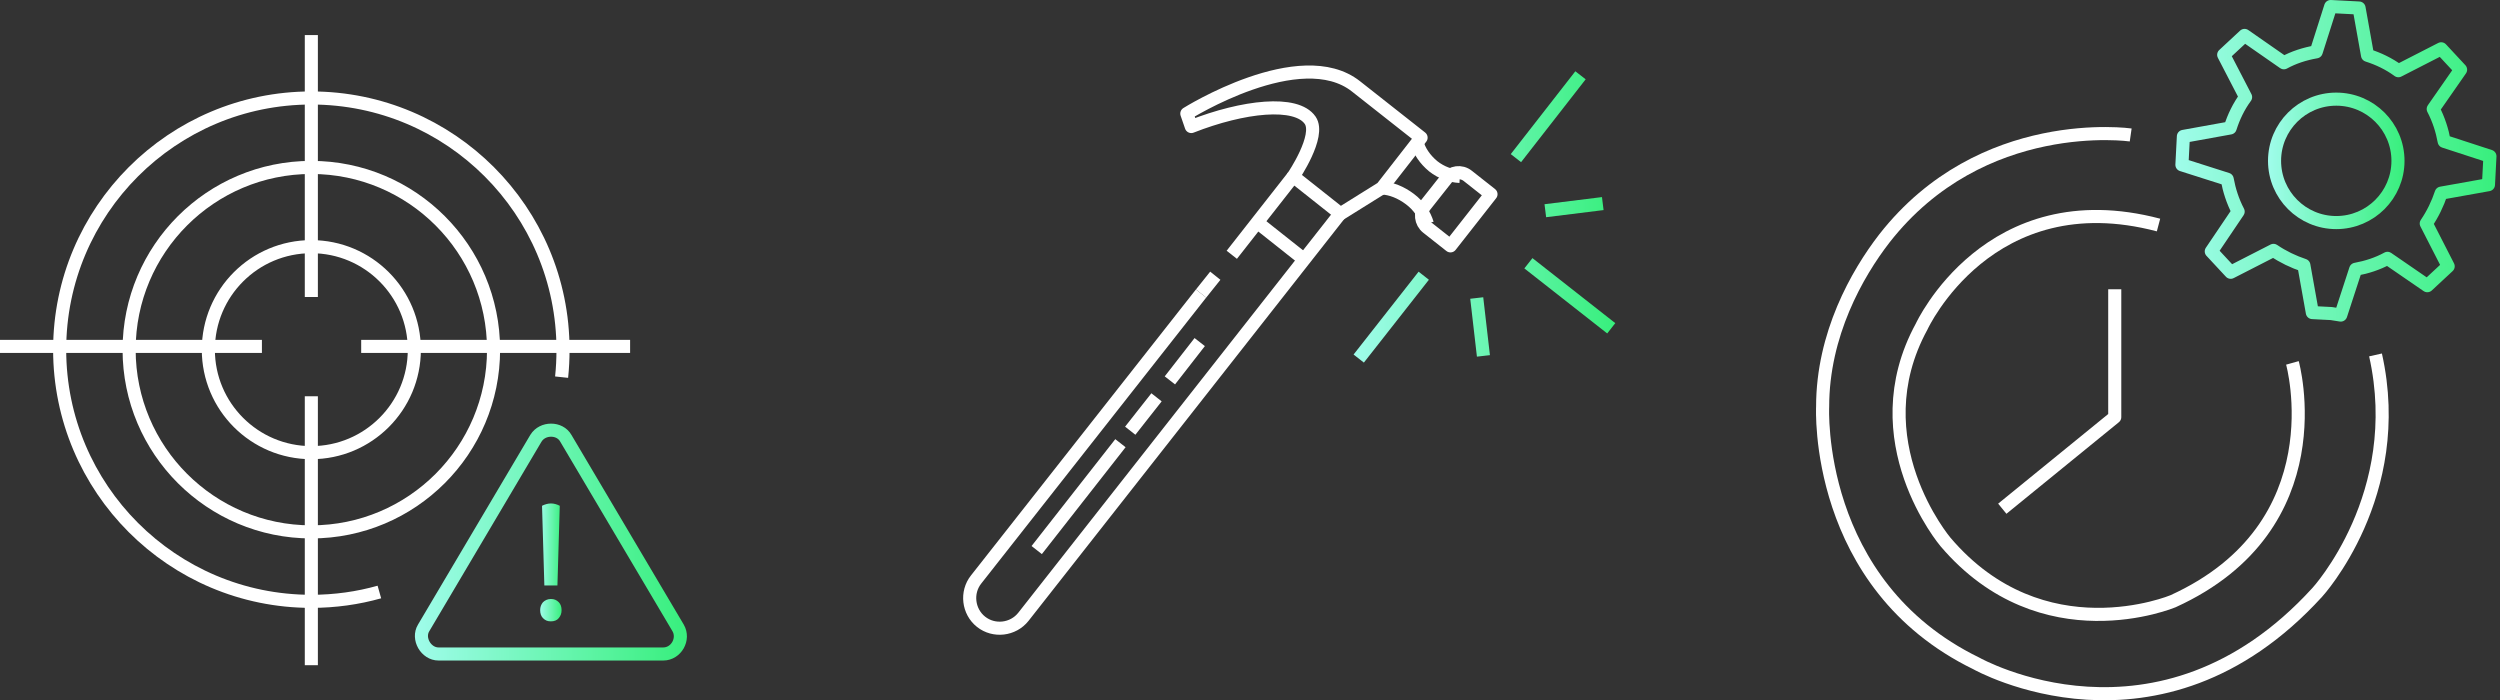 <?xml version="1.0" encoding="UTF-8"?>
<svg xmlns="http://www.w3.org/2000/svg" width="382" height="107" viewBox="0 0 382 107" fill="none">
  <rect x="0" y="0" width="382" height="107" fill="#333333" stroke="none"/>
  <path d="M305.95 77.732L323.134 63.737V44.198" stroke="white" stroke-width="2" stroke-linejoin="round"></path>
  <path d="M337.887 38.415L338.875 39.478L339.863 40.541L340.851 41.604L347.392 38.257C348.839 39.245 350.436 40.008 352.032 40.537L353.325 47.761L354.771 47.837L356.218 47.911L357.665 48.141L359.945 41.146C361.617 40.841 363.293 40.308 364.81 39.474L370.892 43.655L371.955 42.667L373.018 41.679L374.081 40.691L370.733 34.15C371.721 32.704 372.484 31.107 373.014 29.51L380.238 28.218L380.313 26.771L380.388 25.325L380.463 23.878L373.468 21.598C373.164 19.926 372.63 18.25 371.796 16.653L375.978 10.646L374.99 9.583L374.002 8.52L373.014 7.457L366.473 10.805C365.026 9.742 363.429 8.979 361.758 8.45L360.465 1.225L359.019 1.15L357.572 1.075L356.125 1L353.92 7.92C352.169 8.225 350.497 8.758 348.976 9.592L342.968 5.411L341.905 6.399L340.842 7.387L339.78 8.375L343.127 14.836C342.064 16.283 341.301 17.88 340.772 19.551L333.622 20.843L333.547 22.29L333.472 23.737L333.397 25.183L340.318 27.389C340.622 29.061 341.156 30.736 341.989 32.333L337.883 38.415H337.887Z" stroke="url(#paint0_linear_55_927)" stroke-width="2" stroke-linejoin="round"></path>
  <path d="M356.981 34.009C362.189 34.009 366.411 29.787 366.411 24.579C366.411 19.371 362.189 15.149 356.981 15.149C351.773 15.149 347.551 19.371 347.551 24.579C347.551 29.787 351.773 34.009 356.981 34.009Z" stroke="url(#paint1_linear_55_927)" stroke-width="2" stroke-linejoin="round"></path>
  <path d="M325.569 20.623C325.569 20.623 302.832 17.355 287.928 36.44C283.747 41.838 278.499 51.114 278.499 62.14C278.499 62.14 277.131 89.288 301.994 101.377C301.994 101.377 329.825 117.119 354.084 90.505C354.084 90.505 367.77 75.602 362.98 54.232" stroke="white" stroke-width="2" stroke-linejoin="round"></path>
  <path d="M350.282 55.449C350.282 55.449 357.277 80.391 332.03 91.872C332.03 91.872 312.108 100.235 297.279 82.822C297.279 82.822 284.122 67.309 293.627 49.896C293.627 49.896 303.891 27.539 329.821 34.384" stroke="white" stroke-width="2" stroke-linejoin="round"></path>
  <path d="M217.549 42.129L207.613 54.788M241.501 11.505L231.633 24.164M244.904 31.108L236.125 32.197M226.667 54.381L225.645 45.535M246.199 50.162L233.539 40.226" stroke="url(#paint2_linear_55_927)" stroke-width="2" stroke-miterlimit="10"></path>
  <path d="M183.522 44.852L149.153 88.542C147.586 90.515 147.929 93.44 149.903 95.007C151.876 96.575 154.801 96.231 156.368 94.257L204.755 32.671" stroke="white" stroke-width="2" stroke-linejoin="round"></path>
  <path d="M185.698 42.129L183.523 44.852" stroke="white" stroke-width="2" stroke-linejoin="round"></path>
  <path d="M197.607 26.955L188.217 38.931" stroke="white" stroke-width="2" stroke-linejoin="round"></path>
  <path d="M218.094 34.779L221.63 37.569L227.824 29.675L224.287 26.884C223.265 26.067 221.836 26.272 221.019 27.29L217.683 31.51C216.933 32.532 217.071 33.962 218.09 34.779H218.094Z" stroke="white" stroke-width="2" stroke-linejoin="round"></path>
  <path d="M216.526 21.784C216.866 23.079 217.75 24.369 218.978 25.392C220.273 26.414 221.701 26.888 223.059 26.959" stroke="white" stroke-width="2" stroke-linejoin="round"></path>
  <path d="M218.094 34.167C217.687 32.805 216.799 31.443 215.441 30.424C214.079 29.402 212.583 28.79 211.154 28.723" stroke="white" stroke-width="2" stroke-linejoin="round"></path>
  <path d="M211.15 28.723L204.822 32.671L197.61 26.955C197.61 26.955 201.83 20.762 200.196 18.381C198.088 15.318 189.988 16.202 182.026 19.333L181.347 17.359C181.347 17.359 198.7 6.472 207.206 13.206L217.142 21.034L211.154 28.723" stroke="white" stroke-width="2" stroke-linejoin="round"></path>
  <path d="M192.096 33.965L199.308 39.681" stroke="white" stroke-width="2" stroke-linejoin="round"></path>
  <path d="M171.203 67.719L158.409 84.05" stroke="white" stroke-width="2" stroke-linejoin="round"></path>
  <path d="M176.717 60.709L172.699 65.813" stroke="white" stroke-width="2" stroke-linejoin="round"></path>
  <path d="M183.317 52.269L178.758 58.123" stroke="white" stroke-width="2" stroke-linejoin="round"></path>
  <path d="M47.572 69.165C56.264 69.165 63.31 62.119 63.31 53.428C63.31 44.736 56.264 37.69 47.572 37.69C38.88 37.69 31.834 44.736 31.834 53.428C31.834 62.119 38.88 69.165 47.572 69.165Z" stroke="white" stroke-width="2" stroke-linejoin="round"></path>
  <path d="M47.572 81.272C62.95 81.272 75.416 68.806 75.416 53.428C75.416 38.05 62.95 25.583 47.572 25.583C32.194 25.583 19.728 38.05 19.728 53.428C19.728 68.806 32.194 81.272 47.572 81.272Z" stroke="white" stroke-width="2" stroke-linejoin="round"></path>
  <path d="M57.969 90.459C54.693 91.384 51.203 91.884 47.572 91.884C26.349 91.884 9.116 74.651 9.116 53.428C9.116 32.205 26.349 14.972 47.572 14.972C68.795 14.972 86.028 32.205 86.028 53.428C86.028 54.853 85.957 56.278 85.813 57.629" stroke="white" stroke-width="2" stroke-linejoin="round"></path>
  <path d="M47.572 45.381V5.36" stroke="white" stroke-width="2" stroke-linejoin="round"></path>
  <path d="M47.572 60.549V101.64" stroke="white" stroke-width="2" stroke-linejoin="round"></path>
  <path d="M40.021 52.932H0" stroke="white" stroke-width="2" stroke-linejoin="round"></path>
  <path d="M55.189 52.932H96.28" stroke="white" stroke-width="2" stroke-linejoin="round"></path>
  <path d="M81.893 66.96L64.731 95.944C63.735 97.584 65.086 99.93 67.011 99.93H101.336C103.331 99.93 104.611 97.65 103.616 95.944L86.453 66.96C85.528 65.32 82.893 65.32 81.897 66.96H81.893Z" stroke="url(#paint3_linear_55_927)" stroke-width="2" stroke-linejoin="round"></path>
  <path d="M84.173 94.944C83.674 94.944 83.318 94.804 82.963 94.444C82.678 94.159 82.538 93.734 82.538 93.234C82.538 92.734 82.678 92.379 82.963 92.024C83.248 91.739 83.674 91.524 84.173 91.524C84.673 91.524 85.028 91.665 85.384 92.024C85.669 92.309 85.809 92.734 85.809 93.234C85.809 93.734 85.669 94.089 85.384 94.444C85.099 94.8 84.673 94.944 84.173 94.944ZM83.178 89.459L82.823 77.282C83.248 77.067 83.748 76.927 84.177 76.927C84.677 76.927 85.103 77.067 85.532 77.282L85.177 89.459H83.178Z" fill="url(#paint4_linear_55_927)"></path>
  <defs>
    <linearGradient id="paint0_linear_55_927" x1="332.515" y1="24.57" x2="381.345" y2="24.57" gradientUnits="userSpaceOnUse">
      <stop stop-color="#9FFCEA"></stop>
      <stop offset="1" stop-color="#38EF7D"></stop>
    </linearGradient>
    <linearGradient id="paint1_linear_55_927" x1="346.669" y1="24.579" x2="367.293" y2="24.579" gradientUnits="userSpaceOnUse">
      <stop stop-color="#9FFCEA"></stop>
      <stop offset="1" stop-color="#38EF7D"></stop>
    </linearGradient>
    <linearGradient id="paint2_linear_55_927" x1="206.993" y1="33.148" x2="246.688" y2="33.148" gradientUnits="userSpaceOnUse">
      <stop stop-color="#9FFCEA"></stop>
      <stop offset="1" stop-color="#38EF7D"></stop>
    </linearGradient>
    <linearGradient id="paint3_linear_55_927" x1="63.57" y1="82.829" x2="104.789" y2="82.829" gradientUnits="userSpaceOnUse">
      <stop stop-color="#9FFCEA"></stop>
      <stop offset="1" stop-color="#38EF7D"></stop>
    </linearGradient>
    <linearGradient id="paint4_linear_55_927" x1="82.538" y1="85.935" x2="85.813" y2="85.935" gradientUnits="userSpaceOnUse">
      <stop stop-color="#9FFCEA"></stop>
      <stop offset="1" stop-color="#38EF7D"></stop>
    </linearGradient>
  </defs>
</svg>
